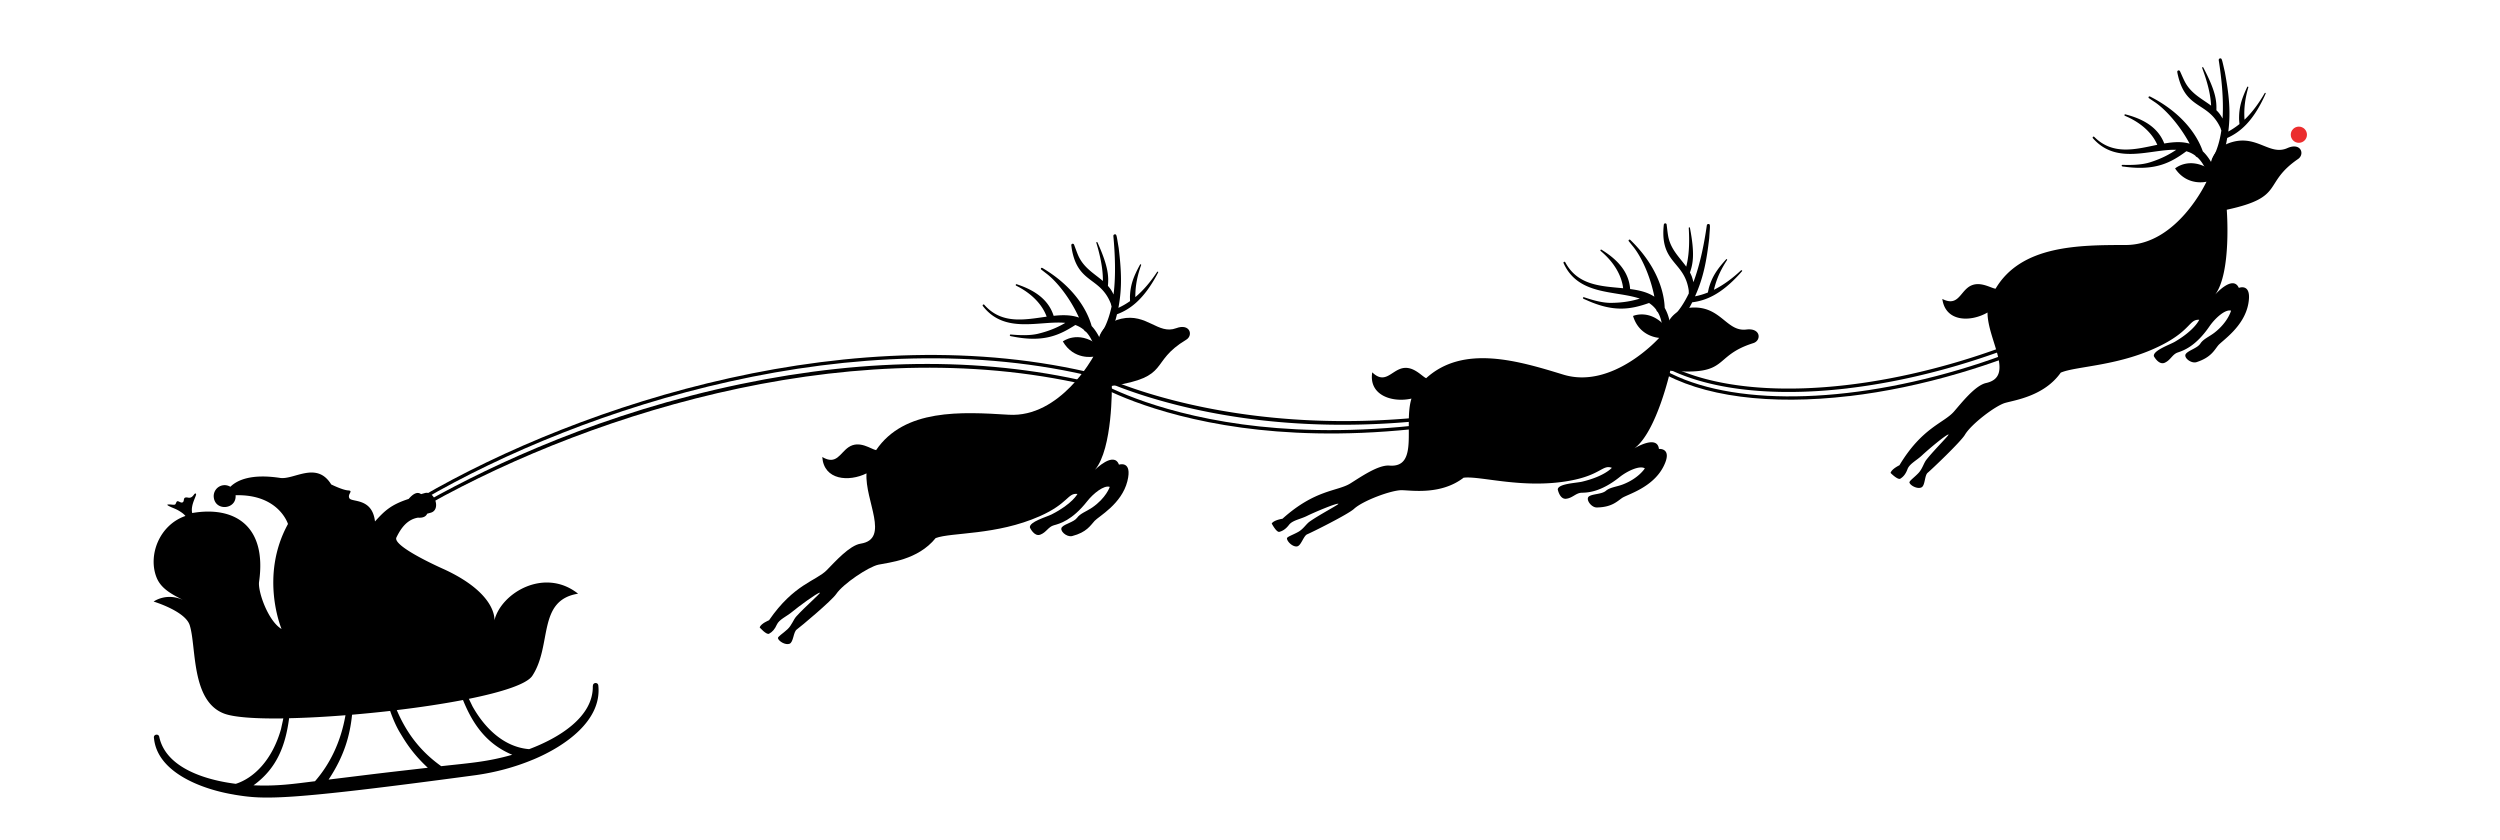 <svg width="1080" height="363" viewBox="0 0 1080 363" fill="none" xmlns="http://www.w3.org/2000/svg"><g clip-path="url(#clip0_168_252)"><g filter="url(#filter0_d_168_252)" fill="#000"><path d="M404.252 228.437c6.778-2.531 26.173-1.126 44.901-9.422 12.454-5.521 12.058-10.174 16.307-9.628 0 0-2.16 4.269-11.133 8.828-2.243 1.139-9.798 3.21-9.412 5.676 0 0 1.83 4.065 4.473 3.087 2.642-.977 3.458-3.414 5.893-4.062 2.413-.665 7.842-2.047 14.374-10.371 2.629-3.354 7.304-7.101 9.768-6.212 0 0-1.564 4.808-7.655 8.969-2.429 1.657-5.073 2.463-6.464 4.378-1.394 1.895-5.213 2.574-6.526 4.022-1.31 1.468 1.975 4.486 4.395 3.878 6.276-1.616 7.902-4.604 9.706-6.567 1.804-1.963 11.694-7.296 14.148-17.137 2.289-9.136-3.639-7.143-3.639-7.143-2.186-5.964-10.353 2.21-10.353 2.21 7.693-9.127 7.275-36.228 7.275-36.228 25.773-3.876 15.897-10.208 32.116-19.94 3.181-1.897 1.657-7.235-4.335-4.987-7.816 2.919-12.626-6.579-23.726-4.091-10.246 2.311-10.168 11.206-10.168 11.206-8.589-6.389-15.058-1.402-15.058-1.402 4.772 8.209 13.176 6.571 13.176 6.571s-14.243 26.49-36.587 25.09c-20.406-1.267-45.034-2.683-57.257 15.292-2.092-.324-7.183-4.461-11.903-1.26-3.75 2.554-5.217 7.864-11.351 4.23.712 10.076 11.546 10.816 19.112 7.07-.759 11.791 10.269 28.376-2.527 30.36-4.82.739-11.112 7.874-14.663 11.47-4.606 4.653-14.168 5.989-24.917 21.621 0 0-3.471 1.38-4.05 3.084 0 0 2.906 3.349 4.07 2.736 1.486-.784 2.531-2.087 3.326-3.893 1.005-2.287 4.226-3.523 6.701-5.604 2.477-2.061 10.696-8.167 11.906-8.234.699-.044-6.432 6.105-10.182 10.276-1.278 1.426-1.948 3.807-3.799 5.528-1.953 1.829-4.32 3.211-4.126 3.892.387 1.344 3.25 3.042 4.998 2.379 1.748-.662 1.624-5.1 3.134-6.172 1.509-1.072 15.101-12.435 17.059-15.349 2.964-4.383 13.875-11.7 18.214-12.65 4.339-.949 16.991-1.888 24.758-11.518l.021.017z"/><path d="M500.234 113.408c-.105-.083-.274-.063-.371.082-2.697 4.066-5.772 7.834-9.408 10.87.027-2.667.108-7.148 2.516-13.825a.29.29 0 00-.114-.329c-.122-.062-.289-.023-.35.098-2.801 5.125-4.107 8.571-4.359 13.528-.02.478.012 1.559.036 2.241a31.28 31.28 0 01-5.039 2.916c1.677-8.684 1.273-16.304.131-25.835-.928-5.446-.861-6.006-1.688-5.927-.357.042-.647.323-.612.776.67 7.303 1.154 16.569.081 25.219-.531-1.117-1.105-2.115-1.593-2.704a22.13 22.13 0 00-.843-1.023c.354-4.095.249-8.211-4.516-18.78-.129-.289-.584-.121-.493.173 0 0 .367 1.174.842 2.945 1.767 6.603 2.019 10.835 1.998 13.558-3.746-3.211-8.276-5.664-10.632-10.962-.413-.921-1.031-2.618-1.335-3.419-.31-.858-.499-1.33-.499-1.33a.607.607 0 00-.635-.382.613.613 0 00-.548.673s.062.526.187 1.424c2.564 15.3 12.316 12.019 16.903 23.827.105.406.191.815.308 1.162-.932 4.353-2.376 8.405-4.527 11.779-1.381 2.16 1.968 4.106 3.192 1.907 1.175-2.137 2.042-4.465 2.737-6.792a77.72 77.72 0 00.936-3.516c5.467-2.034 11.372-6.154 17.257-17.065.342-.65.527-1.014.527-1.014.062-.121.025-.269-.096-.331l.007.056zm-28.642 23.431c-2.353-8.342-9.048-17.865-21.292-25.079a.433.433 0 00-.559.104c-.13.186-.136.454.111.615 1.088.842 1.403 1.09 2.386 1.849 4.543 3.518 10.139 10.659 13.885 18.874-3.338-1.204-7.063-1.184-10.951-.764-2.217-7.026-8.134-10.913-15.039-13.334a87.544 87.544 0 01-.892-.313c-.379-.146-.636.417-.272.602-.018.003.813.437.852.452 8.542 4.53 11.416 10.355 12.331 12.949-9.377 1.296-19.336 3.459-26.906-5.086a.41.41 0 00-.666.479c9.46 12.317 24.531 6.241 35.63 7.292-2.525 1.496-6.205 3.357-11.772 4.698-3.699.893-8.217.645-11.793.325-.211-.014-.368.1-.386.273-.093.506.665.474 1.523.658 12.984 2.522 19.775-.543 26.758-5.038 1.351.488 2.612 1.176 3.732 2.129.199.395.513.643.854.793 1.843 1.914 3.274 4.695 4.183 8.697.548 2.39 4.143 1.586 3.633-.809-.334-1.54-1.161-3.877-2.086-5.595-.99-1.938-2.068-3.504-3.262-4.753l-.002-.018zm160.766 65.527c7.183-.866 25.715 4.998 45.859 1.291 13.387-2.453 14.096-7.084 18.099-5.558 0 0-3.088 3.655-12.875 5.989-2.44.592-10.287.832-10.487 3.329 0 0 .82 4.374 3.634 4.043 2.814-.332 4.174-2.509 6.675-2.595 2.503-.066 8.103-.156 16.381-6.744 3.338-2.658 8.764-5.2 10.928-3.781 0 0-2.649 4.308-9.528 6.945-2.749 1.047-5.524 1.222-7.304 2.745-1.799 1.525-5.67 1.277-7.287 2.4-1.618 1.123.873 4.825 3.361 4.798 6.475-.097 8.763-2.631 10.964-4.127 2.201-1.496 13.065-4.375 17.749-13.375 4.341-8.351-1.87-7.79-1.87-7.79-.745-6.324-10.586-.255-10.586-.255 9.607-7.088 15.504-33.545 15.504-33.545 25.981 2.246 17.848-6.233 35.876-11.916 3.52-1.119 3.305-6.649-3.05-5.862-8.269 1.013-10.745-9.35-22.139-9.51-10.498-.152-12.48 8.53-12.48 8.53-6.864-8.21-14.308-4.878-14.308-4.878 2.727 9.097 11.291 9.457 11.291 9.457s-20.028 22.434-41.419 15.88c-19.537-5.992-43.179-13.08-59.24 1.542-1.958-.797-5.958-6.014-11.275-3.999-4.243 1.604-6.908 6.427-12.018 1.474-1.642 9.954 8.708 13.206 16.934 11.342-3.481 11.293 3.382 29.986-9.523 28.939-4.859-.398-12.639 5.086-16.929 7.742-5.568 3.434-15.166 2.529-29.266 15.227 0 0-3.685.529-4.647 2.051 0 0 2.044 3.945 3.316 3.605 1.625-.42 2.949-1.452 4.136-2.999 1.513-2.005 4.923-2.445 7.815-3.89 2.892-1.444 12.311-5.447 13.496-5.244.681.129-7.677 4.425-12.282 7.632-1.585 1.081-2.774 3.257-4.985 4.507-2.336 1.321-4.942 2.123-4.917 2.824.07 1.4 2.453 3.707 4.308 3.469 1.858-.219 2.771-4.569 4.496-5.267 1.725-.698 17.591-8.581 20.164-10.958 3.896-3.58 16.217-8.134 20.657-8.067 4.441.085 16.97 2.128 26.749-5.437l.023.036z"/><path d="M752.476 112.823a.266.266 0 00-.382-.012c-3.563 3.331-7.438 6.28-11.68 8.378.646-2.587 1.771-6.925 5.676-12.846a.284.284 0 00-.04-.338.247.247 0 00-.359.024c-3.92 4.343-5.977 7.383-7.395 12.135-.137.454-.353 1.526-.484 2.188a30.449 30.449 0 01-5.567 1.665c3.672-8.063 5.032-15.567 6.134-25.096.359-5.503.562-6.04-.25-6.154a.68.68 0 00-.785.606c-1.046 7.258-2.729 16.38-5.799 24.543-.256-1.207-.595-2.308-.905-2.995a19.622 19.622 0 00-.577-1.188c1.309-3.902 2.166-7.923-.013-19.31-.056-.317-.525-.262-.507.06 0 0 .069 1.228.132 3.047.196 6.827-.548 11.005-1.225 13.654-2.887-3.998-6.736-7.445-7.788-13.143-.193-.986-.405-2.787-.504-3.632l-.166-1.407a.586.586 0 00-.517-.51c-.33-.056-.643.19-.699.52 0 0-.072.522-.137 1.424-1.085 15.483 9.172 14.559 10.901 27.122.011.417.003.837.026 1.195-1.923 4.013-4.256 7.618-7.144 10.394-1.844 1.778.963 4.453 2.665 2.597 1.651-1.812 3.024-3.876 4.243-5.961a66.314 66.314 0 001.716-3.189c5.774-.719 12.484-3.337 20.754-12.569.468-.55.756-.85.756-.85a.287.287 0 00-.005-.361l-.075.009zm-33.323 16.143c-.338-8.675-4.656-19.486-14.871-29.337a.435.435 0 00-.574-.027c-.174.135-.237.408-.04.632.869 1.078 1.115 1.391 1.894 2.346 3.609 4.483 7.378 12.734 9.125 21.585-2.969-1.953-6.606-2.799-10.469-3.295-.504-7.341-5.374-12.513-11.528-16.469-.513-.32-.802-.514-.802-.514-.35-.225-.712.255-.395.522-.021-.016.701.622.722.638 7.24 6.396 8.69 12.732 8.976 15.476-9.429-.924-19.611-1.132-24.984-11.21a.413.413 0 00-.761.318c6.331 14.17 22.407 11.78 32.949 15.37-2.808.864-6.824 1.813-12.546 1.841-3.803.011-8.14-1.286-11.527-2.428a.37.37 0 00-.456.168c-.212.463.53.623 1.333.985 12.04 5.487 19.349 4.074 27.185 1.324 1.196.791 2.26 1.75 3.124 2.942.107.425.336.759.647.97 1.354 2.295 2.111 5.326 2.043 9.425-.034 2.458 3.663 2.517 3.715.057.042-1.585-.21-4.047-.717-5.928-.497-2.111-1.201-3.892-2.062-5.389l.019-.002zm171.013 28.054c6.614-2.949 26.056-2.767 44.227-12.234 12.078-6.295 11.4-10.914 15.674-10.638 0 0-1.877 4.407-10.54 9.5-2.171 1.264-9.593 3.813-9.039 6.26 0 0 2.082 3.94 4.667 2.798s3.245-3.617 5.622-4.43c2.377-.813 7.689-2.542 13.68-11.259 2.419-3.52 6.852-7.543 9.354-6.811 0 0-1.269 4.888-7.067 9.434-2.316 1.814-4.921 2.787-6.189 4.782-1.269 1.976-5.043 2.877-6.249 4.428-1.225 1.552 2.245 4.358 4.626 3.583 6.155-2 7.599-5.082 9.275-7.163 1.675-2.081 11.209-8.018 13.057-17.997 1.705-9.258-4.085-6.901-4.085-6.901-2.57-5.823-10.201 2.858-10.201 2.858 7.106-9.59 4.984-36.624 4.984-36.624 25.487-5.497 15.229-11.194 30.798-21.915 3.044-2.09 1.211-7.316-4.625-4.706-7.608 3.39-13.025-5.77-23.947-2.58-10.096 2.94-9.429 11.823-9.429 11.823-8.98-5.83-15.119-.463-15.119-.463 5.285 7.882 13.571 5.725 13.571 5.725s-12.546 27.336-34.932 27.35c-20.446.012-45.117.162-56.188 18.876-2.095-.19-7.451-3.992-11.948-.513-3.59 2.783-4.725 8.168-11.059 4.938 1.35 10.001 12.201 10.073 19.522 5.861-.015 11.817 12.049 27.671-.614 30.458-4.745 1.054-10.592 8.573-13.91 12.37-4.308 4.922-13.76 6.874-23.52 23.15 0 0-3.369 1.596-3.831 3.325 0 0 3.113 3.172 4.229 2.47 1.435-.893 2.398-2.243 3.074-4.092.865-2.347 3.987-3.781 6.329-6.016 2.344-2.217 10.163-8.828 11.363-8.97.694-.081-6.043 6.497-9.519 10.902-1.191 1.511-1.705 3.93-3.447 5.772-1.843 1.949-4.117 3.473-3.867 4.147.46 1.316 3.434 2.83 5.132 2.059 1.715-.773 1.31-5.178 2.75-6.356s14.288-13.366 16.062-16.391c2.677-4.559 13.129-12.545 17.397-13.772 4.268-1.226 16.846-2.956 23.988-13.045l-.056.007z"/><path d="M978.706 36.153c-.121-.062-.29-.042-.368.1-2.431 4.225-5.257 8.173-8.712 11.454-.143-2.666-.346-7.132 1.646-13.95a.255.255 0 00-.131-.308.27.27 0 00-.348.117c-2.476 5.295-3.546 8.808-3.51 13.79-.001.475.108 1.566.169 2.243a33.384 33.384 0 01-4.83 3.233c1.134-8.771.24-16.353-1.5-25.794-1.261-5.37-1.233-5.943-2.054-5.808-.357.042-.622.377-.571.809 1.121 7.25 2.189 16.466 1.655 25.167-.602-1.07-1.249-2.04-1.754-2.609-.288-.346-.59-.653-.914-.977.104-4.122-.263-8.207-5.677-18.471-.148-.287-.58-.084-.47.207 0 0 .421 1.15 1.025 2.886 2.19 6.477 2.707 10.697 2.835 13.403-3.925-2.962-8.615-5.15-11.311-10.273-.467-.896-1.212-2.54-1.551-3.318-.365-.832-.591-1.3-.591-1.3-.123-.233-.388-.392-.649-.342a.6.6 0 00-.506.706s.062.526.28 1.413c3.513 15.112 13.039 11.21 18.371 22.721.121.386.245.79.381 1.135-.661 4.397-1.829 8.53-3.774 12.032-1.239 2.24 2.238 3.98 3.301 1.704 1.032-2.215 1.742-4.582 2.3-6.95.276-1.212.497-2.398.702-3.564 5.312-2.377 10.948-6.846 16.144-18.114.302-.663.466-1.044.466-1.044a.246.246 0 00-.114-.33l.06.032zm-27.1 25.207c-2.867-8.185-10.156-17.258-22.82-23.68a.437.437 0 00-.554.141c-.13.187-.099.45.148.61 1.138.78 1.469 1.007 2.5 1.685 4.755 3.226 10.786 10.011 15.051 17.956-3.409-1.006-7.125-.74-10.965-.077-2.656-6.879-8.813-10.377-15.854-12.344-.589-.159-.924-.253-.924-.253-.393-.106-.612.453-.231.617-.019.003.843.377.883.391 8.8 3.986 12.051 9.615 13.111 12.154-9.287 1.893-19.08 4.665-27.18-3.38-.451-.441-.954.132-.643.514 10.205 11.697 24.879 4.678 36.009 5.021-2.432 1.638-5.987 3.75-11.437 5.439-3.633 1.132-8.155 1.17-11.744 1.06-.23-.01-.346.137-.384.293-.055.502.697.432 1.568.558 13.116 1.707 19.685-1.788 26.369-6.724 1.378.39 2.667.999 3.855 1.886.235.372.549.62.905.73 1.96 1.786 3.57 4.47 4.718 8.406.696 2.353 4.246 1.326 3.569-1.03-.427-1.528-1.398-3.792-2.431-5.46-1.114-1.866-2.299-3.362-3.561-4.545l.042.033zM256.088 292.232c.362 13.561-14.831 22.639-27.489 27.404-10.638-.858-19.004-8.738-24.471-18.482a295.37 295.37 0 00-1.582-3.258c14.379-2.912 25.024-6.355 27.399-9.927 8.682-13.162 2.011-32.639 19.782-35.495-14.496-11.477-33.218-.384-36.15 11.53 0 0 1.459-11.341-21.677-22.046 0 0-22.544-9.881-20.644-13.778 1.899-3.896 4.545-7.746 9.3-8.554 2.094.171 3.431-.424 3.984-1.707l1.547-.429c4.571-1.243 1.64-9.65-2.542-8.491l-1.657.462c-1.667-1.231-3.505-.044-5.347 2.076-7.769 2.514-10.506 5.272-14.546 9.725-1.179-10.326-10.077-8.192-11.053-10.018-.976-1.826 1.939-3.235-.532-3.381-2.473-.165-7.322-2.581-7.322-2.581-6.284-10.218-16.07-1.911-22.074-2.82-12.627-1.917-18.653 1.019-21.498 3.828-.88-.524-1.92-.801-3.009-.673a4.733 4.733 0 00-4.154 5.265c.722 6.118 9.915 5.205 9.419-.939 18.695-.51 22.634 12.42 22.634 12.42-12.417 22.622-2.774 45.363-2.774 45.363-5.738-3.338-10.31-16.137-9.71-20.412 3.486-24.48-10.962-32.804-28.892-29.682-.852-3.514 2.13-7.747 1.628-8.297-.749-.863-1.123 2.092-3.344 1.65-2.61-.529-1.424 1.309-2.335 1.969-.912.659-2.148-1.117-2.715-.118-.567.999-.183 1.353-1.993 1.167-1.81-.186-2.637-.107-1.358.579 1.968 1.043 2.982 1.094 5.296 2.648.886.581 1.486 1.157 1.907 1.659-11.35 3.926-16.3 17.105-12.457 26.641 1.8 4.449 5.852 6.882 11.37 9.638-7.293-3.288-12.66.712-12.66.712s13.624 4.083 15.58 10.188c2.954 9.241.46 32.786 14.91 38.217 4.297 1.606 13.654 2.234 25.523 2.072-.159.913-.417 1.952-.981 4.587-3.88 13.719-12.005 21.279-19.541 23.67-13.322-1.683-30.263-6.954-33.078-20.341-.301-1.429-2.485-1.076-2.292.404l.078.657c1.708 14.335 20.332 21.614 34.665 23.958l.004.038.075-.009c12.917 2.112 21.317 2.701 104.432-8.486 8.268-1.184 16.589-3.363 24.619-6.726l.037-.005c13.776-5.771 29.7-16.876 28.069-32.001-.175-1.482-2.362-1.319-2.321.16l-.06-.031zm-119.971 41.255c-8.925 1.09-16.19 2.232-26.592 1.765 10.216-7.407 13.821-17.326 15.376-28.983 7.438-.154 15.754-.601 24.347-1.291-2.058 11.754-6.834 21.26-13.152 28.492l.021.017zm5.832-.707c6.659-9.993 9.221-18.914 10.145-28.023 5.441-.47 10.97-1.008 16.45-1.635 1.064 3.052 2.536 6.665 4.508 9.838 1.957 3.214 5.009 8.448 11.758 14.711-23.401 2.701-14.642 1.65-42.842 5.107l-.019.002zm48.678-5.776c-9.239-6.578-15.111-14.6-19.215-24.239 10.11-1.211 19.94-2.693 28.607-4.361 4.245 10.516 10.214 19.04 21.276 23.653-10.672 3.047-17.939 3.523-30.651 4.926l-.017.021zm607.682-163.247c-34.125 4.023-63.699.336-82.327-11.015-74.596 29.076-136.389 29.282-175.13 24.317-42.063-5.392-66.796-17.869-67.039-17.993l.665-1.296c.971.494 98.896 49.113 241.308-6.527l.346-.136.308.192c26.442 16.328 75.796 16.77 128.795 1.181 53.476-15.741 96.536-43.687 109.688-71.209l1.31.626c-13.319 27.884-56.741 56.139-110.604 71.982-16.288 4.793-32.258 8.084-47.322 9.86l.002.018z"/><path d="M182.639 211.96l-.739-1.264c69.819-40.556 188.285-78.761 292.402-52.962l-.347 1.411c-103.687-25.698-221.73 12.381-291.319 52.796l.003.019z"/><path d="M185.053 213.882l-.72-1.266c29.194-16.322 76.43-38.367 135.672-50.697 55.898-11.651 107.984-11.588 154.813.187l-.347 1.411c-101.358-25.458-215.948 9.321-289.416 50.384l-.002-.019z"/><path d="M798.93 167.09c-34.199 4.032-63.872.318-82.582-11.08-81.146 29.658-142.6 29.843-179.892 24.745-40.52-5.536-62.092-18.31-62.317-18.435l.747-1.249c.206.128 21.61 12.769 61.859 18.261 37.173 5.055 98.453 4.852 179.429-24.805l.328-.114.308.192c26.627 16.439 76.265 16.867 129.511 1.115 53.155-15.722 95.933-43.635 108.974-71.125l1.311.626c-13.406 28.274-55.504 55.822-109.873 71.896-16.449 4.869-32.586 8.198-47.8 9.992l-.003-.019z"/></g><g filter="url(#filter1_f_168_252)"><circle cx="993.105" cy="58.199" r="3.5" fill="#EB2D2E"/></g></g><defs><filter id="filter0_d_168_252" x="62.369" y="21.213" width="935.844" height="327.333" filterUnits="userSpaceOnUse" color-interpolation-filters="sRGB"><feFlood flood-opacity="0" result="BackgroundImageFix"/><feColorMatrix in="SourceAlpha" values="0 0 0 0 0 0 0 0 0 0 0 0 0 0 0 0 0 0 127 0" result="hardAlpha"/><feOffset dy="4"/><feGaussianBlur stdDeviation="2"/><feComposite in2="hardAlpha" operator="out"/><feColorMatrix values="0 0 0 0 0.55 0 0 0 0 0.544 0 0 0 0 0.544 0 0 0 0.25 0"/><feBlend in2="BackgroundImageFix" result="effect1_dropShadow_168_252"/><feBlend in="SourceGraphic" in2="effect1_dropShadow_168_252" result="shape"/></filter><filter id="filter1_f_168_252" x="985.605" y="50.699" width="15" height="15" filterUnits="userSpaceOnUse" color-interpolation-filters="sRGB"><feFlood flood-opacity="0" result="BackgroundImageFix"/><feBlend in="SourceGraphic" in2="BackgroundImageFix" result="shape"/><feGaussianBlur stdDeviation="2" result="effect1_foregroundBlur_168_252"/></filter><clipPath id="clip0_168_252"><path fill="#fff" transform="rotate(-6.723 1057.4 56.936)" d="M0 0h1058.62v239.758H0z"/></clipPath></defs></svg>